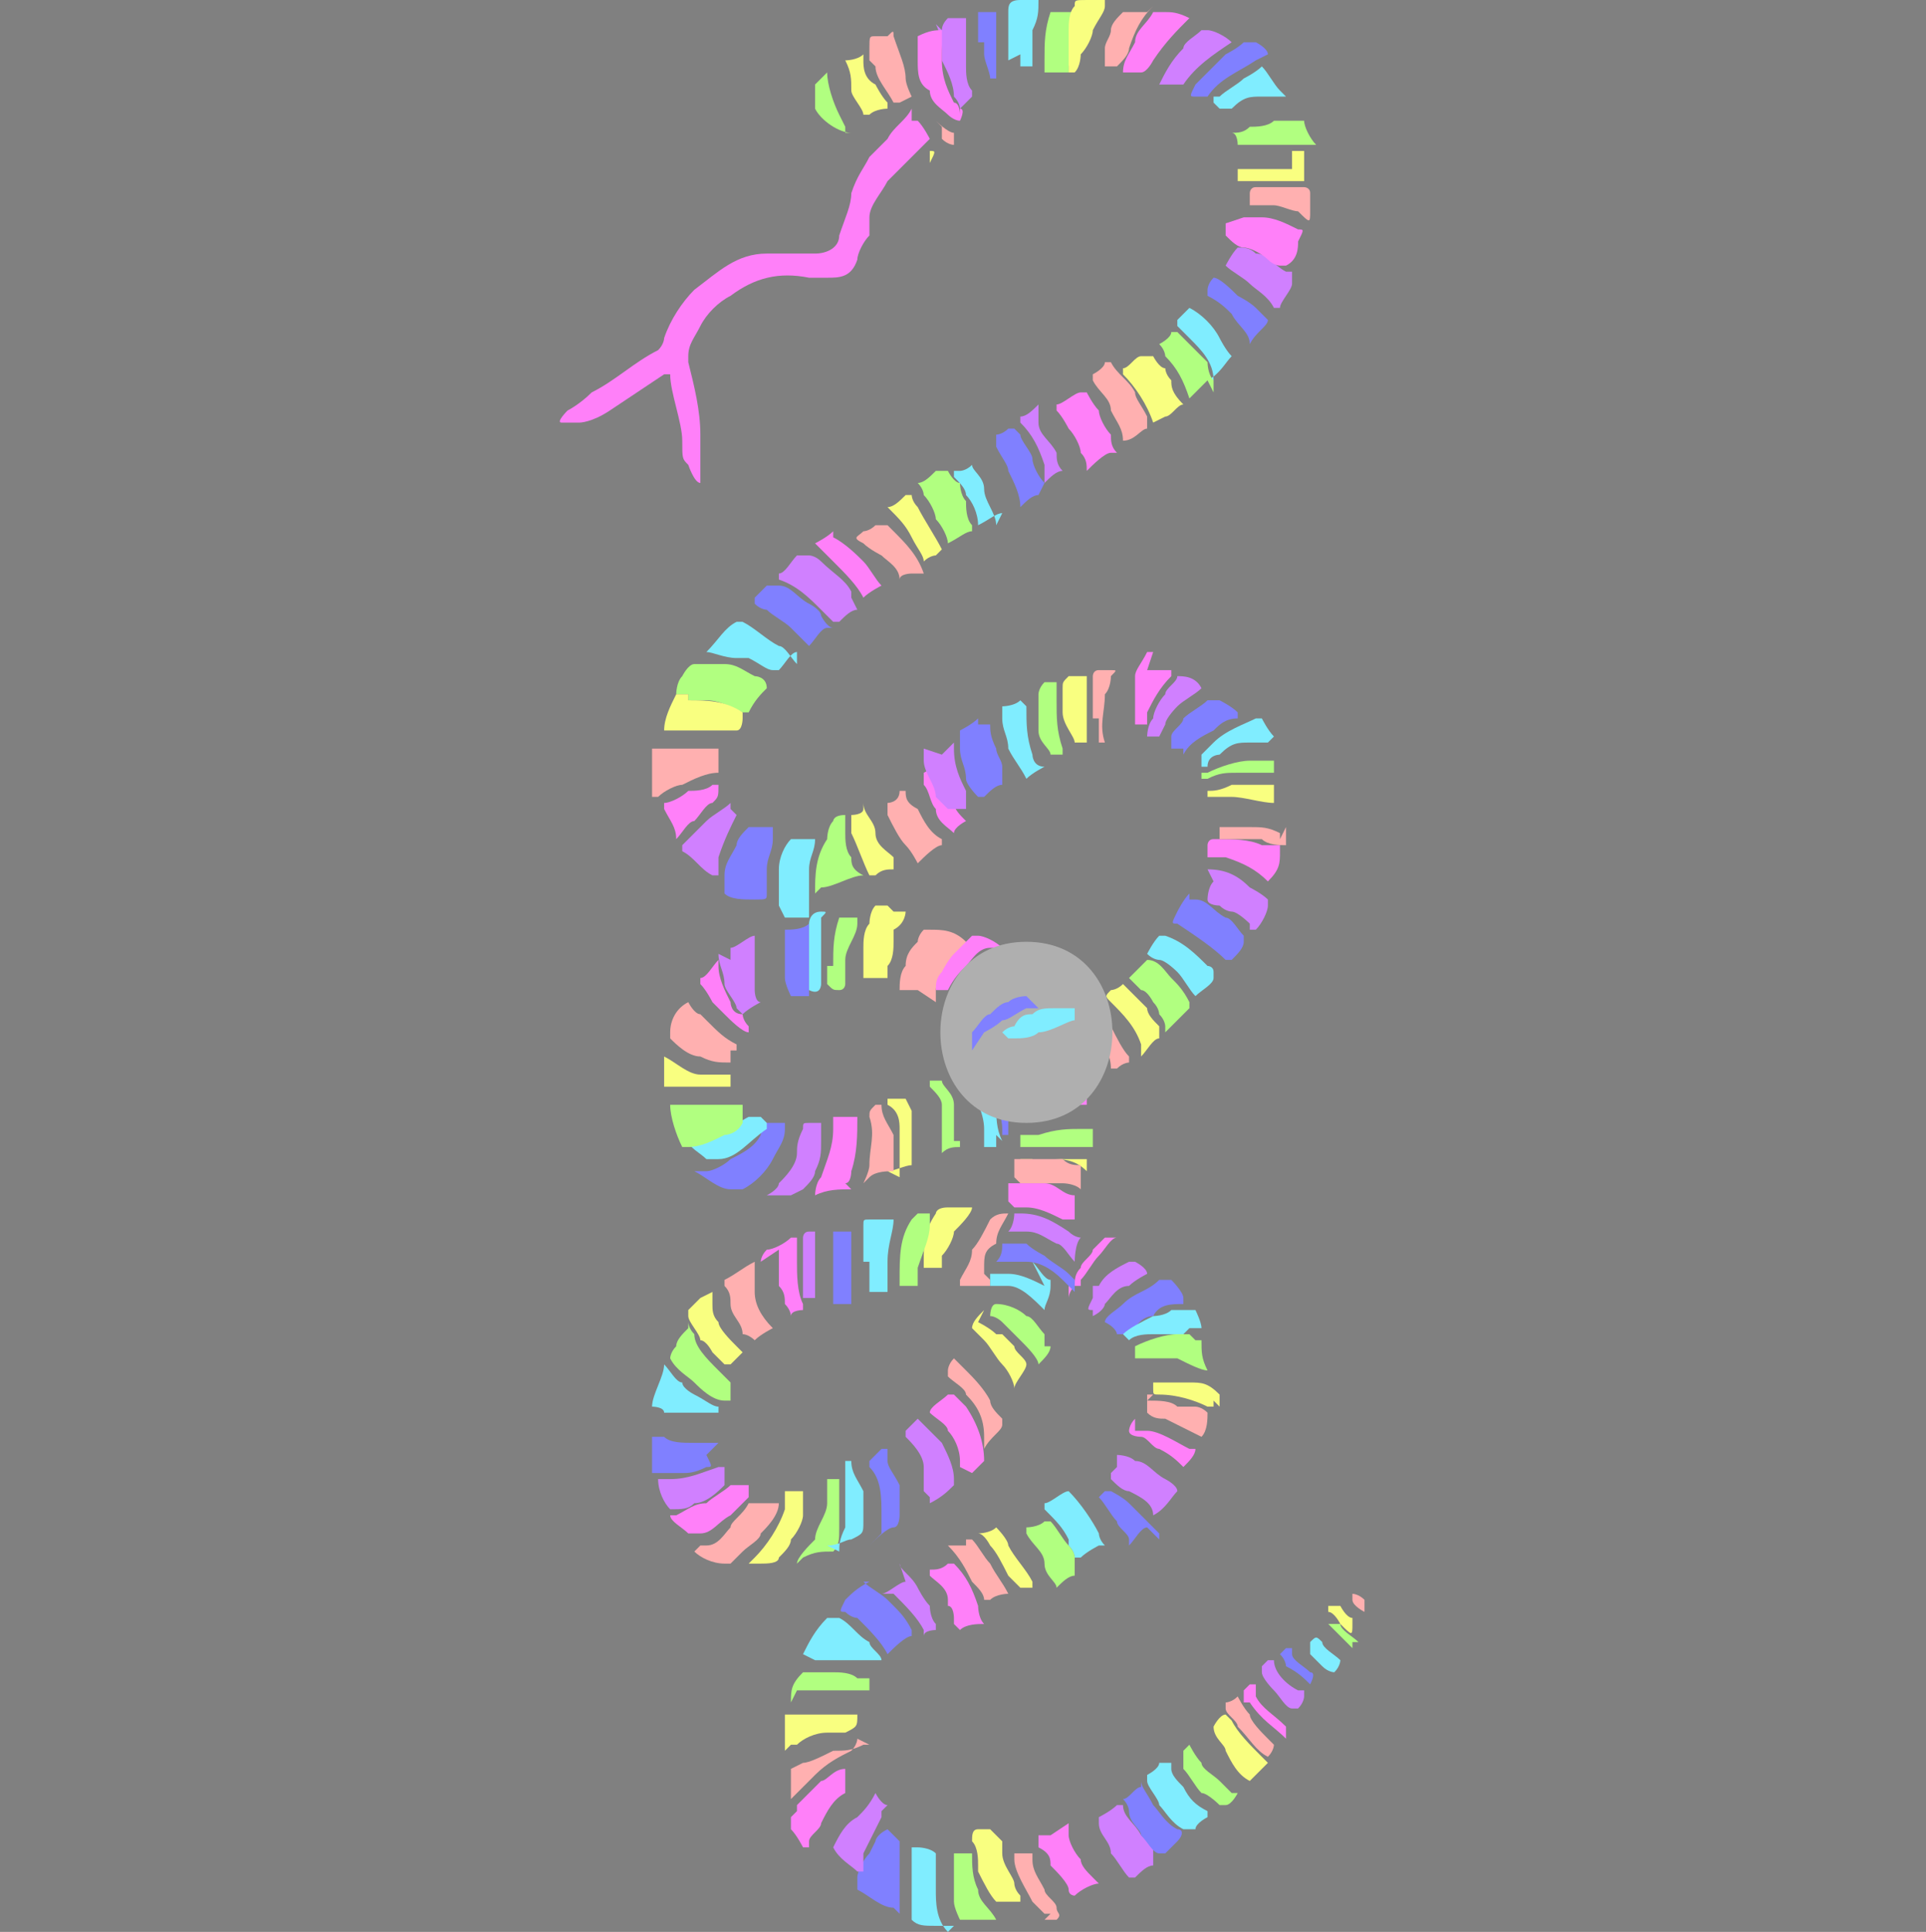 <?xml version="1.0" encoding="UTF-8"?>
<svg id="Camada_1" xmlns="http://www.w3.org/2000/svg" xmlns:xlink="http://www.w3.org/1999/xlink" version="1.1" viewBox="0 0 31.9 32">
  <rect x="0" y="0" width="31.9" height="32" fill="#808080" stroke="none"/>
  <!-- Generator: Adobe Illustrator 29.2.1, SVG Export Plug-In . SVG Version: 2.1.0 Build 116)  -->
  <defs>
    <style>
      .st0 {
        fill: #d080ff;
      }

      .st1 {
        fill: #cd80ff;
      }

      .st2 {
        fill: #8080ff;
      }

      .st3 {
        fill: #f9ff80;
      }

      .st4 {
        fill: #5d0099;
      }

      .st5 {
        fill: #ffb0b0;
      }

      .st6 {
        fill: #80edff;
      }

      .st7 {
        fill: #fff;
      }

      .st8 {
        fill: #afafaf;
      }

      .st9 {
        fill: #ff80f9;
      }

      .st10 {
        fill: #b1ff80;
      }
    </style>
  </defs>
  <path class="st7" d="M15.1,21.1"/>
  <path class="st1" d="M13.4,2.8"/>
  <path class="st7" d="M15.2,19.9"/>
  <path class="st4" d="M16.2,21.1"/>
  <path class="st1" d="M14.5,2.8"/>
  <path class="st6" d="M15.8,31.9c-.1,0-.2,0-.3,0-.2,0-.3,0-.4-.1,0,0,0,0,0-.1,0-.1,0-.2,0-.4,0-.2,0-.4,0-.5,0,0,0-.1,0-.2,0,0,0,0,.1,0,0,0,.2,0,.3.1,0,0,0,0,0,.1,0,.2,0,.3,0,.5,0,.2,0,.5.2.7,0,0,0,0,0,0Z"/>
  <path class="st6" d="M13.2,10.8s0,0,0,0c-.1,0-.2.2-.3.3,0,0,0,0-.1,0-.1,0-.2-.1-.4-.2,0,0-.1,0-.2,0-.2,0-.4-.1-.5-.1,0,0,0,0,0,0,.2-.2.3-.4.5-.5,0,0,0,0,.1,0,.2.1.4.3.6.4.1,0,.2.2.3.3,0,0,0,0,0,0Z"/>
  <path class="st5" d="M10.8,12.8c0,0,0-.2,0-.3,0,0,0,0,0-.1,0,0,.2,0,.3,0,.1,0,.3,0,.4,0,0,0,0,0,0,0,.1,0,.3,0,.4,0,0,0,0,0,0,0,0,.1,0,.2,0,.4,0,0,0,0,0,0-.2,0-.4.1-.6.2-.1,0-.3.1-.4.2,0,0,0,0-.1,0,0-.1,0-.3,0-.4Z"/>
  <path class="st10" d="M11.4,11.5c0,0-.2,0-.2,0,0,0,0,0,0,0,0,0,0-.2.1-.3,0,0,.1-.2.2-.2,0,0,0,0,.1,0,.1,0,.3,0,.4,0,.2,0,.3.1.5.2,0,0,.2,0,.2.2,0,0,0,0,0,0-.1.1-.2.2-.3.4,0,0,0,0-.1,0-.2-.1-.4-.2-.6-.2,0,0-.2,0-.3,0Z"/>
  <path class="st2" d="M14.3,26.2s0,0,0,0c.1.1.3.2.4.3,0,0,0,0,.1.1.1.1.2.2.3.4,0,0,0,0,0,.1-.1,0-.3.2-.4.3,0,0,0,0,0,0-.1-.2-.3-.4-.5-.6,0,0-.1,0-.2-.1-.1,0-.1,0,0-.2.1-.1.2-.2.4-.3,0,0,0,0,0,0Z"/>
  <path class="st2" d="M11.7,19.4s0,0,0,0c.1,0,.3-.1.4-.2.2-.1.4-.2.5-.4,0,0,0-.1.1-.2,0,0,0,0,0,0,.1,0,.2,0,.3,0,0,0,0,0,0,0,0,0,0,0,0,.1,0,.2-.1.3-.2.5-.1.2-.3.4-.5.5,0,0,0,0-.2,0-.2,0-.4-.2-.6-.3,0,0,0,0,0,0Z"/>
  <path class="st9" d="M18.4,7.5s0,0,0,0c-.1,0-.3.2-.4.3,0,0,0,0,0,0,0-.1,0-.2-.1-.3,0-.1-.1-.3-.2-.4,0,0-.1-.2-.2-.3,0,0,0,0,0-.1.1,0,.3-.2.4-.2,0,0,0,0,.1,0,0,0,.1.2.2.3,0,.1.1.3.2.4,0,.1,0,.2.1.3Z"/>
  <path class="st3" d="M11.4,11.6c.3,0,.6,0,.9.2,0,0,0,0,0,.1,0,0,0,.2-.1.2,0,0,0,0-.1,0-.3,0-.6,0-.8,0,0,0-.2,0-.3,0,0,0,0,0,0,0,0-.2.1-.4.2-.6,0,0,0,0,0,0,0,0,.2,0,.2,0Z"/>
  <path class="st2" d="M12.5,14.9c-.2,0-.4,0-.5-.1,0,0,0,0,0,0,0,0,0-.2,0-.3,0-.2.1-.3.2-.5,0-.1.1-.2.2-.3,0,0,0,0,0,0,.1,0,.2,0,.4,0,0,0,0,0,0,0,0,0,0,.1,0,.2,0,.2-.1.3-.1.5,0,0,0,0,0,.1,0,0,0,.2,0,.3,0,.1,0,.1-.2.1Z"/>
  <path class="st2" d="M14.6,25.4c0-.1,0-.2,0-.3,0-.3,0-.6-.2-.8,0,0,0,0,0,0,0,0,0,0,0-.1,0,0,.1-.1.2-.2,0,0,0,0,0,0,0,0,0,0,.1,0,0,0,0,.1,0,.2,0,.1.1.2.2.4,0,0,0,.2,0,.2,0,0,0,.2,0,.3,0,0,0,.2-.1.2-.1,0-.3.2-.4.3,0,0,0,0,0,0Z"/>
  <path class="st6" d="M17.7,24.7s0,0,0,0c.2.2.4.5.5.7,0,0,0,.1.1.2,0,0,0,0,0,0,0,0,0,0-.1,0,0,0-.2.1-.3.2,0,0,0,0-.1,0,0,0,0-.1-.1-.2,0,0,0,0,0,0,0,0,0,0,0-.1-.1-.2-.2-.3-.4-.5,0,0,0,0,0-.1.1,0,.3-.2.4-.2,0,0,0,0,0,0Z"/>
  <path class="st10" d="M18.9,15.9s0,0,.1,0c.2,0,.3.2.4.3.1.1.2.2.3.4,0,0,0,0,0,.1-.1.1-.2.2-.4.4,0,0,0,0,0,0,0,0,0,0,0,0,0,0,0,0,0-.1,0,0,0-.1-.1-.2,0,0,0-.1-.1-.2,0,0-.1-.2-.2-.2,0,0-.1-.1-.2-.2,0,0,0,0,0,0,0,0,.2-.2.3-.3,0,0,0,0,0,0Z"/>
  <path class="st9" d="M13.2,30s0,0,0,0c0,0,0,0,0-.1.1-.1.3-.3.4-.4.1,0,.2-.2.4-.2,0,0,0,0,0,0,0,0,0,0,0,0,0,.1,0,.2,0,.3,0,0,0,0,0,.1-.2.1-.3.3-.4.5,0,.1-.2.2-.2.3,0,0,0,0,0,.1,0,0,0,0-.1,0,0,0-.1-.2-.2-.3,0,0,0-.1,0-.2,0,0,0,0,0,0Z"/>
  <path class="st3" d="M12.7,25.9c0,0-.2,0-.3,0,0,0,0,0,0,0,0,0,0,0,.1-.1.2-.2.4-.5.5-.8,0,0,0-.2,0-.3,0,0,0,0,0,0,.1,0,.2,0,.3,0,0,0,0,0,0,0,0,.1,0,.3,0,.4,0,.1-.1.3-.2.4,0,.1-.1.2-.2.3,0,0,0,0,0,0,0,.1-.2.1-.3.1,0,0,0,0-.1,0Z"/>
  <path class="st0" d="M19.1,30.9s0,0,0,0c-.1,0-.2.1-.3.2,0,0,0,0-.1,0,0,0,0,0,0,0-.1-.1-.2-.3-.3-.4,0-.2-.2-.3-.2-.5,0,0,0,0,0,0,0,0,0,0,0-.1,0,0,.2-.1.3-.2,0,0,0,0,.1,0,0,.2.2.3.3.5,0,0,.1.1.2.2,0,0,0,0,0,0,0,0,0,0,0,0,0,0,0,0,0,.1,0,0,0,0,0,0Z"/>
  <path class="st10" d="M16.1,8.8s0,0,0,0c-.1,0-.2.1-.4.2,0,0,0,0,0,0,0-.1-.1-.3-.2-.4,0-.1-.1-.3-.2-.4,0,0,0-.1-.1-.2,0,0,0,0,0,0,.1,0,.2-.1.3-.2.1,0,.1,0,.2,0,0,0,.1.2.2.2,0,0,0,.2.1.3,0,.1,0,.3.1.4,0,0,0,0,0,0Z"/>
  <path class="st5" d="M11.6,25.6s0,0,.1,0c.2,0,.3-.2.4-.3,0,0,0,0,0,0,0-.1.2-.2.3-.4,0,0,0,0,.1,0,.1,0,.2,0,.4,0,0,0,0,0,0,0,0,0,0,0,0,0,0,.2-.2.4-.3.5,0,.1-.2.2-.3.3,0,0-.1.1-.2.2,0,0,0,0-.1,0-.2,0-.4-.1-.5-.2,0,0,0,0,0,0Z"/>
  <path class="st5" d="M15.2,16.4c0,0-.2,0-.3,0,0,0,0,0,0,0,0-.1,0-.3.1-.4,0-.2.1-.3.2-.4,0,0,0-.1.1-.2,0,0,0,0,.1,0,.2,0,.4,0,.6.2,0,0,0,0,0,.1,0,0,0,0,0,0-.1,0-.2.2-.3.3,0,.1-.2.2-.2.4,0,0,0,.1,0,.2,0,0,0,0,0,0Z"/>
  <path class="st2" d="M14.8,31.6s0,0,0,0c-.2,0-.4-.2-.6-.3,0,0,0,0,0-.1,0,0,0,0,0-.1,0-.1.1-.3.2-.4,0,0,.1-.2.1-.2,0,0,0,0,0,0,0,0,0-.1.2-.2,0,0,0,0,0,0,0,0,0,0,0,0,0,0,.1.1.2.2,0,0,0,0,0,0,0,0,0,.2,0,.3,0,0,0,.1,0,.2,0,.2,0,.3,0,.5,0,0,0,.1,0,.2,0,0,0,0,0,0Z"/>
  <path class="st10" d="M11.4,21.9c0,0,0,.1.1.2,0,.2.2.4.4.6,0,0,.1.1.2.2,0,0,0,0,0,.1,0,0,0,.1,0,.2,0,0,0,0-.1,0-.2,0-.4-.2-.5-.3-.1-.1-.3-.2-.4-.4,0,0,0,0,0,0,0,0,0-.1.1-.2,0-.1.1-.2.2-.3,0,0,0,0,0,0Z"/>
  <path class="st5" d="M12.5,20.9s0,0,0,0c0,0,0,0,0,.1,0,.1,0,.3,0,.4,0,.2.1.4.3.6,0,0,0,0,0,0,0,0-.2.1-.3.2,0,0,0,0,0,0,0,0-.1-.1-.2-.1,0,0,0,0,0,0,0-.2-.2-.3-.2-.5,0-.1,0-.2-.1-.3,0,0,0,0,0-.1.2-.1.3-.2.5-.3,0,0,0,0,0,0Z"/>
  <path class="st9" d="M12.6,20.9c0,0,0-.1.1-.2.1,0,.3-.1.4-.2.1,0,.1,0,.1,0,0,.1,0,.3,0,.4,0,.2,0,.5.1.7,0,0,0,0,0,.1,0,0-.2,0-.2.1,0,0,0,0,0,0,0,0,0-.1-.1-.2,0-.1,0-.2-.1-.3,0,0,0,0,0-.1,0-.1,0-.3,0-.4,0,0,0,0,0-.1Z"/>
  <path class="st0" d="M12.1,15.9c0,0,0-.1,0-.2.1,0,.3-.2.4-.2,0,0,.1,0,0,0,0,0,0,0,0,.1,0,.3,0,.5,0,.8,0,0,0,.2.1.2,0,0,0,0,0,0,0,0-.2.1-.3.2,0,0,0,0,0,0,0,0,0,0-.1-.1,0-.1-.2-.3-.2-.4,0-.2-.1-.3-.1-.5Z"/>
  <path class="st0" d="M14.2,10.1s0,0,0,0c-.1,0-.2.1-.3.2,0,0,0,0-.1,0,0,0-.1-.1-.2-.2-.2-.2-.4-.4-.7-.5,0,0,0,0,0-.1.1,0,.2-.2.3-.3,0,0,.1,0,.2,0,0,0,.1,0,.2.1.2.2.4.3.5.5,0,0,0,0,0,.1,0,0,0,0,0,0Z"/>
  <path class="st0" d="M20,14.4s0,0,0,0c.3,0,.5.1.7.3,0,0,.2.1.3.2,0,0,0,0,0,.1,0,.1-.1.3-.2.4,0,0,0,0-.1,0,0,0,0,0,0,0,0,0,0,0,0,0,0,0,0-.1,0-.1,0,0-.2-.2-.3-.2,0,0-.1,0-.2-.1,0,0-.2,0-.2-.1,0,0,0,0,0,0,0,0,0-.2.1-.3,0,0,0,0,0,0Z"/>
  <path class="st9" d="M17.7,30.2s0,0,0,0c0,0,0,.1,0,.2,0,.1.1.3.2.4,0,.1.1.2.2.3,0,0,0,0,.1.1,0,0,0,0,0,0-.1,0-.3.1-.4.2,0,0,0,0,0,0,0,0-.1,0-.1-.1,0-.1-.2-.3-.3-.4,0,0,0,0,0,0,0-.1,0-.2-.2-.3,0,0,0,0,0,0,0-.2,0-.2,0-.2,0,0,.2,0,.2,0,0,0,0,0,0,0Z"/>
  <path class="st2" d="M13.7,10.4s0,0,0,0c-.1,0-.2.2-.3.3,0,0,0,0,0,0,0,0-.2-.2-.3-.3-.1-.1-.3-.2-.4-.3,0,0-.1,0-.2-.1,0,0,0,0,0-.1,0,0,.1-.1.2-.2,0,0,0,0,.1,0,0,0,0,0,.1,0,.2,0,.3.2.5.3,0,0,.2.1.2.2,0,0,.1.2.2.2,0,0,0,0,0,0Z"/>
  <path class="st0" d="M14.6,30s0,0,0,0c0,0,0,0,0,.1-.1.2-.2.4-.3.6,0,0,0,.2,0,.3,0,0,0,0-.1,0-.1-.1-.3-.2-.4-.4,0,0,0,0,0,0,.1-.2.2-.4.4-.5.1-.1.2-.2.3-.4,0,0,0,0,0,0,0,0,0,0,0,0,0,0,.1.2.2.2,0,0,0,0,0,0Z"/>
  <path class="st6" d="M12.9,15s0,0,0,0c0,0,0,0,0,0,0-.2,0-.3,0-.5,0,0,0,0,0-.1,0-.2.1-.4.2-.5,0,0,0,0,0,0,.1,0,.3,0,.4,0,0,0,0,0,0,0,0,.2-.1.3-.1.5,0,.2,0,.3,0,.5,0,0,0,.1,0,.2,0,0,0,0,0,.1-.1,0-.3,0-.4,0,0,0,0,0,0,0Z"/>
  <path class="st10" d="M13.5,14.8c0-.3,0-.6.2-.9,0,0,0-.2.1-.3,0,0,0-.1.2-.1,0,0,0,0,0,0,0,0,0,.2,0,.3,0,.1,0,.3.1.4,0,.1,0,.2.2.3,0,0,0,0,0,0,0,0,0,0,0,0-.2,0-.5.2-.7.2,0,0,0,0,0,0,0,0,0,0,0,0Z"/>
  <path class="st5" d="M15.6,14s0,0,0,0c-.1,0-.3.2-.4.3,0,0,0,0,0,0,0,0-.1-.2-.2-.3-.1-.1-.2-.3-.3-.5,0,0,0-.2,0-.2,0,0,0,0,0,0,0,0,0,0,0,0,0,0,.2,0,.2-.2,0,0,0,0,.1,0,0,.1,0,.2.2.3.1.2.2.4.4.5,0,0,0,0,0,0Z"/>
  <path class="st3" d="M19.1,7s0,0,0,0c0,0,0,0,0,0-.1-.3-.3-.6-.5-.8,0,0,0,0,0,0,0,0,0,0,0-.1.1,0,.2-.2.3-.2q0,0,.2,0c0,0,.1.2.2.2,0,0,0,.1.1.2,0,0,0,0,0,0,0,.1,0,.2.2.4,0,0,0,0,0,0,0,0,0,0,0,0-.1,0-.2.2-.3.2,0,0,0,0,0,0Z"/>
  <path class="st5" d="M12.1,17.6c-.2,0-.3,0-.5-.1-.2,0-.4-.2-.5-.3,0,0,0,0,0-.1,0-.2.1-.4.3-.5,0,0,0,0,0,0,0,0,0,0,0,0,0,0,.1.2.2.2,0,0,0,0,.1.1.2.2.3.3.5.4,0,0,0,0,0,0,0,0,0,0,0,.1,0,0,0,0-.1,0Z"/>
  <path class="st0" d="M12.7,19.8c0,0,.2-.1.2-.2.1-.1.3-.3.3-.5,0-.1,0-.2.1-.4,0-.1,0-.1.1-.1,0,0,.1,0,.2,0,0,0,0,0,0,0,0,0,0,.2,0,.3,0,.2,0,.3-.1.5,0,.1-.1.2-.2.3,0,0,0,0-.2.1-.2,0-.4,0-.6,0,0,0,0,0,0,0Z"/>
  <path class="st3" d="M18.5,16.3s0,0,.1,0c.1.1.3.3.4.4,0,.1.1.2.2.3,0,0,0,0,0,.2-.1,0-.2.2-.3.3,0,0,0,0,0,0,0,0,0-.1,0-.2-.1-.3-.3-.5-.5-.7-.1-.1-.1-.1,0-.2,0,0,.1,0,.2-.1,0,0,0,0,0,0Z"/>
  <path class="st0" d="M21.4,4.7s0,0,0,0c0,.1-.2.3-.2.4,0,0,0,0-.1,0-.1-.2-.3-.3-.4-.4-.1-.1-.3-.2-.4-.3,0,0,0,0,0,0,0,0,.1-.2.2-.3,0,0,0,0,0,0,.1,0,.2,0,.3.1,0,0,0,0,0,0,.2,0,.3.2.5.3,0,0,0,0,.1,0,0,0,0,0,0,0Z"/>
  <path class="st2" d="M19.7,14.9s0,0,.1,0c.2,0,.3.2.5.3.1,0,.2.2.3.3,0,0,0,0,0,.1,0,.1-.1.2-.2.3,0,0,0,0-.1,0-.2-.2-.5-.4-.8-.6,0,0,0,0,0,0-.1,0-.1,0,0-.2,0,0,.1-.2.2-.3,0,0,0,0,0,0Z"/>
  <path class="st9" d="M14.1,19.7c-.2,0-.4,0-.6.1,0,0,0-.2.1-.3.1-.3.2-.5.2-.8,0,0,0-.1,0-.2,0,0,0,0,0,0,.1,0,.2,0,.3,0,0,0,0,0,.1,0,0,.3,0,.6-.1.9,0,0,0,.2-.1.2,0,0,0,0,0,0Z"/>
  <path class="st2" d="M16.4,12c0,.1,0,.2.1.4,0,.1.1.2.1.3,0,0,0,0,0,.1,0,0,0,.1,0,.2,0,0,0,0,0,0-.1,0-.2.1-.3.2,0,0,0,0-.1,0,0,0-.2-.2-.2-.3,0-.2-.1-.3-.1-.5,0,0,0-.1,0-.2,0,0,0-.1,0-.1,0,0,.2-.1.3-.2,0,0,0,0,0,0,0,0,0,0,0,.1Z"/>
  <path class="st9" d="M15.8,26.9s0,0,0,0c0,0,0,0,0-.1,0,0,0-.2-.1-.2,0,0,0,0,0-.1,0-.2-.2-.3-.3-.4,0,0,0,0,0,0,0,0,0,0,0-.1.1,0,.2,0,.3-.1,0,0,0,0,.1,0,0,0,0,0,0,0,.2.2.3.4.4.7,0,0,0,.2.1.3,0,0,0,0,0,0-.1,0-.3,0-.4.1,0,0,0,0,0,0Z"/>
  <path class="st0" d="M15.3,24.7c0-.1,0-.3,0-.4,0-.2-.2-.4-.3-.5,0,0,0,0,0-.1,0,0,.1-.1.2-.2,0,0,0,0,0,0,.1.1.3.3.4.4.1.2.2.4.2.6,0,0,0,0,0,.1-.1.1-.2.2-.4.3,0,0,0,0,0,0,0,0,0,0,0,0,0,0,0,0,0-.1Z"/>
  <path class="st2" d="M18.9,29.5s0,0,0,0c0,0,0,0,0,0,0,.1.1.2.2.4.1.1.2.3.4.4.1,0,.1.1,0,.2,0,0-.1.1-.2.2,0,0,0,0-.1,0-.1,0-.2-.2-.3-.3,0-.1-.2-.2-.2-.4,0,0,0-.1-.1-.2,0,0,0,0,0,0,.1,0,.2-.2.3-.2,0,0,0,0,0,0Z"/>
  <path class="st10" d="M21.4,2.4c-.2,0-.4,0-.5,0-.1,0-.3,0-.4,0,0,0,0,0,0,0,0,0,0-.2-.1-.2,0,0,0,0,0,0,.1,0,.2,0,.3-.1.1,0,.3,0,.4-.1.1,0,.2,0,.3,0,0,0,.1,0,.2,0,0,.1.1.3.2.4,0,0,0,0,0,0,0,0-.1,0-.2,0Z"/>
  <path class="st0" d="M12.1,13.4s0,0,0,0c0,0,0,0,.1.1,0,0,0,0,0,0,0,0,0,0,0,0-.1.2-.2.4-.3.7,0,0,0,.2,0,.3,0,0,0,0-.1,0-.2-.1-.3-.3-.5-.4,0,0,0,0,0-.1.1-.1.3-.3.4-.4,0,0,0,0,0,0,.1-.1.3-.2.4-.3,0,0,0,0,0,0Z"/>
  <path class="st3" d="M16.6,30.5s0,0,0,0c0,0,0,.1,0,.2,0,.2.2.4.2.5,0,0,0,.1.1.2,0,0,0,0,0,.1,0,0,0,0,0,0-.1,0-.3,0-.4,0,0,0,0,0,0,0-.1-.1-.2-.3-.3-.5,0,0,0,0,0-.1,0-.1,0-.3-.1-.4,0,0,0,0,0,0,0-.1,0-.2.1-.2,0,0,.1,0,.2,0Z"/>
  <path class="st6" d="M14.3,20.9c0-.2,0-.3,0-.5,0,0,0,0,0-.1,0-.1,0-.1.1-.1.1,0,.3,0,.4,0,0,0,0,0,0,0,0,.2-.1.4-.1.7,0,.1,0,.3,0,.4,0,0,0,0,0,0,0,0,0,0,0,.1,0,0-.2,0-.3,0,0,0,0,0,0,0,0,0,0-.2,0-.3,0,0,0-.2,0-.2Z"/>
  <path class="st3" d="M14.8,15.1c0,0,.2,0,.2,0,0,0,0,0,0,0,0,0,0,.2-.2.3,0,0,0,.1,0,.2,0,.1,0,.3-.1.4,0,0,0,.2,0,.2,0,0,0,0-.1,0,0,0-.2,0-.3,0,0,0,0,0,0,0,0-.2,0-.3,0-.5,0-.1,0-.3.1-.4,0,0,0-.2.1-.3,0,0,0,0,.1,0,0,0,0,0,.1,0Z"/>
  <path class="st9" d="M11.9,13c0,0,0,0,0,0,0,0,0,0,0,0,0,.2,0,.2-.1.3-.1,0-.2.2-.3.3-.1,0-.2.2-.3.3,0,0,0,0,0,0,0,0,0,0,0,0,0,0,0,0,0,0,0,0,0,0,0,0,0-.2-.1-.3-.2-.5,0,0,0,0,0-.1.1,0,.3-.1.4-.2.1,0,.3,0,.4-.1,0,0,.2,0,.2,0Z"/>
  <path class="st6" d="M16.6,8.5s0,0,0,0c-.1,0-.2.1-.4.2,0,0,0,0,0,0,0-.2-.1-.4-.2-.5,0-.1-.1-.2-.2-.3,0,0,0,0,0-.1,0,0,0,0,0,0,0,0,0,0,.1,0,0,0,.1,0,.2-.1,0,0,0,0,0,0,0,.1.2.2.2.4,0,.2.2.4.2.6,0,0,0,0,0,0Z"/>
  <path class="st9" d="M20.6,3.6c.1,0,.2,0,.3,0,.2,0,.4.1.6.2.1,0,.1,0,0,.2,0,.1,0,.3-.2.4,0,0,0,0-.1,0,0,0-.1,0-.2-.1-.1-.1-.3-.2-.4-.2-.1,0-.2-.1-.3-.2,0,0,0,0,0,0,0,0,0-.1,0-.2,0,0,0,0,0,0Z"/>
  <path class="st2" d="M17.2,8.2s0,0,0,0c-.1,0-.2.1-.3.2,0,0,0,0,0,0,0-.2-.1-.4-.2-.6,0-.1-.1-.2-.2-.4,0-.1,0-.1,0-.2,0,0,.1,0,.2-.1,0,0,0,0,.1,0,0,0,0,0,.1.1,0,.1.2.3.2.4,0,.1.1.3.2.4,0,0,0,0,0,0Z"/>
  <path class="st5" d="M19,7.1s0,0,0,0c-.1,0-.2.2-.4.2,0,0,0,0,0,0,0-.2-.1-.3-.2-.5,0-.2-.2-.3-.3-.5,0,0,0,0,0-.1,0,0,.2-.1.2-.2,0,0,0,0,.1,0,.1.2.3.3.4.5,0,.1.1.2.2.4,0,0,0,0,0,.1Z"/>
  <path class="st5" d="M17.4,31.7c0,0,0,0-.1,0,0,0-.1-.1-.2-.2-.1-.2-.3-.5-.3-.7,0,0,0,0,0-.1,0,0,0,0,0,0,0,0,.2,0,.3,0,0,0,0,0,0,0,0,0,0,0,0,.1,0,.2.1.3.2.5,0,.1.2.2.2.3,0,.1.1.1,0,.2,0,0-.2,0-.2,0,0,0,0,0,0,0Z"/>
  <path class="st6" d="M20.1,6.3s0,0,0,0c0-.3-.2-.5-.4-.7,0,0-.1-.1-.2-.2,0,0,0,0,0-.1,0,0,.1-.1.2-.2,0,0,0,0,0,0,.2.1.4.3.5.5,0,0,0,0,0,0,0,0,.1.2.2.3,0,0,0,0,0,0-.1.1-.2.3-.4.4Z"/>
  <path class="st10" d="M20,6.3s0,0,0,0c0,0-.2.2-.3.3,0,0,0,0,0,0,0,0,0,0,0,0-.1-.3-.2-.5-.4-.7,0,0,0-.1-.1-.2,0,0,0,0,0,0,0,0,.2-.1.2-.2,0,0,0,0,.1,0,.2.2.3.3.5.5,0,0,0,.2.1.3,0,0,0,.1,0,.2Z"/>
  <path class="st0" d="M20.4.7s0,0,0,0c0,0,0,0,0,0-.3.2-.6.4-.8.7,0,0,0,0-.2,0,0,0-.1,0-.2,0,0,0,0,0,0,0,.1-.2.2-.4.4-.6,0-.1.2-.2.3-.3,0,0,0,0,.1,0,.1,0,.3.1.4.2,0,0,0,0,0,0Z"/>
  <path class="st10" d="M17.4,22.3s0,0,0,0c0,.1-.1.2-.2.3,0,0,0,0,0,0,0-.1-.2-.3-.3-.4,0,0-.1-.1-.2-.2,0,0,0,0-.1-.1,0,0-.1-.1-.2-.1,0,0,0,0,0,0,0,0,0-.2.1-.2,0,0,0,0,0,0,.2,0,.4.1.5.2.1,0,.2.2.3.3,0,0,0,0,0,0,0,0,0,.1,0,.2Z"/>
  <path class="st10" d="M16.5,31.8c0,0-.1,0-.2,0-.1,0-.2,0-.3,0,0,0,0,0-.1,0,0,0-.1-.2-.1-.3,0-.1,0-.3,0-.4,0-.1,0-.3,0-.4,0,0,0,0,0,0,0,0,.2,0,.3,0,0,0,0,0,0,0,0,.2,0,.4.1.6,0,.2.2.3.3.5,0,0,0,0,0,0Z"/>
  <path class="st0" d="M17.2,6.8s0,0,0,0c0,0,0,.1,0,.2,0,.2.2.3.3.5,0,.1,0,.2.1.3,0,0,0,0,0,0-.1,0-.2.1-.3.2,0,0,0,0,0,0,0,0,0-.2,0-.3-.1-.3-.2-.5-.4-.7,0,0,0,0,0-.1.1,0,.2-.1.3-.2,0,0,0,0,0,0Z"/>
  <path class="st10" d="M13.1,28.2s0,0,0,0c0-.2,0-.3.2-.5,0,0,0,0,0,0,.2,0,.4,0,.5,0,.1,0,.3,0,.4.1,0,0,.1,0,.2,0,0,0,0,0,0,0,0,0,0,.1,0,.2,0,0,0,0-.2,0,0,0,0,0,0,0-.2,0-.4,0-.6,0,0,0-.2,0-.3,0,0,0,0,0-.1,0Z"/>
  <path class="st6" d="M13.3,27.4s0,0,0,0c.1-.2.2-.4.4-.6,0,0,0,0,.2,0,.2.1.3.3.5.4,0,.1.2.2.2.3,0,0,0,0,0,0,0,0,0,0,0,0,0,0,0,0,0,0,0,0-.1,0-.2,0,0,0-.1,0-.2,0-.2,0-.3,0-.5,0,0,0,0,0,0,0,0,0-.2,0-.2,0Z"/>
  <path class="st6" d="M19.3,15.5s0,0,0,0c.3.1.5.3.7.5,0,0,.1,0,.1.1,0,0,0,0,0,.1,0,.1-.2.2-.3.3,0,0,0,0,0,0-.1-.1-.2-.3-.3-.4,0,0-.2-.2-.3-.2,0,0-.1,0-.2-.1,0,0,0,0,0,0,0,0,.1-.2.2-.3,0,0,0,0,0,0Z"/>
  <path class="st3" d="M16.2,21.9s0,0,0,0c0,0,.2.1.3.2,0,0,0,0,.1,0,0,0,.1.1.2.2,0,.1.2.2.2.3,0,0,0,0,0,0,0,.1-.2.3-.2.4,0,0,0,0,0,0,0-.1-.1-.3-.2-.4-.1-.1-.2-.3-.3-.4,0,0-.1-.1-.2-.2,0,0,0,0,0,0,0-.1.1-.2.2-.3,0,0,0,0,0,0Z"/>
  <path class="st0" d="M18.5,24.1c0,0,.2,0,.3.1.2,0,.3.2.5.3,0,0,.2.1.2.2,0,0,0,0,0,0-.1.1-.2.3-.4.4,0,0,0,0,0,0,0,0,0,0,0,0,0-.2-.2-.3-.4-.4,0,0,0,0,0,0-.1,0-.2-.1-.3-.2,0,0,0,0,0-.1,0,0,0,0,.1-.1,0,0,0,0,0,0Z"/>
  <path class="st0" d="M15.6.5q0-.1.1-.2c0,0,.2,0,.3,0,0,0,0,0,0,0,0,.2,0,.4,0,.6,0,0,0,.1,0,.2,0,.1,0,.3.1.4,0,0,0,0,0,.1,0,0-.1.1-.2.2,0,0,0,0,0,0,0,0,0-.1-.1-.2,0-.2-.1-.4-.2-.6,0-.2,0-.4-.1-.6Z"/>
  <path class="st2" d="M13.4,15.3s0,0,0,0c0,.2,0,.4,0,.6,0,.2,0,.3,0,.5,0,0,0,0,0,.1,0,0-.1,0-.2,0,0,0,0,0-.1,0,0,0-.1-.2-.1-.3,0-.2,0-.4,0-.6,0,0,0-.2,0-.2,0,0,0,0,0,0,.1,0,.3,0,.4-.1,0,0,0,0,0,0Z"/>
  <path class="st9" d="M20.2,13.9c.2,0,.5,0,.7.1,0,0,.2,0,.3,0,0,0,0,0,0,0,0,0,0,0,0,.1,0,.2,0,.3-.2.5,0,0,0,0,0,0,0,0,0,0,0,0-.2-.2-.4-.3-.7-.4,0,0-.1,0-.2,0,0,0,0,0-.1,0,0,0,0,0,0,0,0,0,0-.1,0-.2,0,0,0-.1.1-.1Z"/>
  <path class="st5" d="M14.2,28.8c0,0,0,.1-.1.2-.2.1-.4.2-.6.4,0,0-.1.1-.2.2,0,0-.1.1-.2.2,0,0,0,0,0,0,0,0,0-.2,0-.3,0,0,0-.2,0-.2,0,0,0,0,0,0,0,0,0,0,.2-.1.1,0,.3-.1.5-.2.2,0,.3,0,.5-.1,0,0,0,0,.1,0,0,0,0,0,0,0Z"/>
  <path class="st6" d="M19.4,29.2s0,0,0,0c0,0,0,0,0,.1,0,.1.1.2.2.3.1.2.2.3.4.4,0,0,0,0,0,.1,0,0-.2.1-.2.2,0,0,0,0-.2,0-.2-.1-.3-.3-.4-.4,0-.1-.2-.3-.2-.4,0,0,0,0,0-.1,0,0,.2-.1.2-.2,0,0,0,0,0,0Z"/>
  <path class="st2" d="M19,25.3s0,0,0,0c-.1,0-.2.2-.3.3,0,0,0,0,0,0,0,0,0,0,0-.1,0-.1-.2-.2-.2-.3-.1-.1-.2-.3-.3-.4,0,0,0,0,0,0,0,0,0,0,.1-.1,0,0,0,0,.1,0,0,0,.2.1.3.2.2.2.3.3.5.5,0,0,0,0,0,.1,0,0,0,0,0,0Z"/>
  <path class="st3" d="M21.4,2.5c0,0,.1,0,.2,0,0,0,0,0,0,0,0,.2,0,.3,0,.5,0,0,0,0,0,0-.1,0-.2,0-.4,0-.1,0-.3,0-.4,0-.1,0-.2,0-.3,0,0,0,0,0,0,0,0,0,0-.2,0-.2,0,0,0,0,0,0,0,0,0,0,.1,0,.3,0,.5,0,.8,0Z"/>
  <path class="st5" d="M16.3,23.9s0,0,0-.1c0-.3-.1-.5-.3-.7,0-.1-.2-.2-.3-.3,0,0,0,0,0-.1,0,0,0-.1.1-.2,0,0,0,0,0,0,0,0,.1.1.2.2.1.1.3.3.4.5,0,.1.1.2.2.3,0,0,0,0,0,.1,0,.1-.2.2-.3.4,0,0,0,0,0,0Z"/>
  <path class="st9" d="M13.8,8.9s0,0,0,0c.2.1.4.3.5.4.1.1.2.3.3.4,0,0,0,0,0,0,0,0-.2.1-.3.2,0,0,0,0,0,0-.1-.2-.3-.4-.5-.6,0,0-.2-.2-.3-.3,0,0,0,0,0,0,0,0,.2-.1.3-.2,0,0,0,0,0,0Z"/>
  <path class="st0" d="M14.9,25.9s0,0,0,0c0,.1.2.2.3.4,0,0,.1.2.2.3,0,0,0,.2.1.3,0,0,0,0,0,.1,0,0-.2,0-.2.1,0,0,0,0,0,0,0,0,0,0,0-.1-.1-.2-.3-.4-.5-.6,0,0,0,0-.1,0,0,0,0,0-.1,0,0,0,0,0,0,0,.1,0,.3-.2.4-.2,0,0,0,0,0,0Z"/>
  <path class="st5" d="M20.9,3.1c0,0,.2,0,.3,0,.1,0,.3,0,.4,0,0,0,.1,0,.1.1,0,.1,0,.2,0,.3,0,.2,0,.2-.2,0-.1,0-.3-.1-.4-.1,0,0-.1,0-.2,0,0,0,0,0,0,0,0,0-.1,0-.1,0,0,0,0,0-.1,0,0,0,0,0,0,0,0,0,0-.1,0-.2,0,0,0-.1.1-.1,0,0,.2,0,.3,0Z"/>
  <path class="st9" d="M15.9,24.3c0,0,0,0,0-.1,0-.2-.1-.4-.2-.5,0-.1-.2-.2-.3-.3,0,0,0,0,0,0,0,0,0,0,0,0,0-.1.2-.2.3-.3,0,0,0,0,.1,0,0,0,.1.1.2.2.2.3.3.6.3.9,0,0,0,0,0,0,0,0-.1.1-.2.2Z"/>
  <path class="st2" d="M21,5.3s0,0,0,0c0,.1-.2.2-.3.4,0,0,0,0,0,0,0-.2-.2-.3-.3-.5,0,0,0,0,0,0-.1-.1-.2-.2-.4-.3,0,0,0,0,0-.1,0,0,0-.1.1-.2,0,0,0,0,0,0,.1,0,.3.2.4.3,0,0,.2.1.3.2,0,0,.1.1.2.2,0,0,0,0,0,0Z"/>
  <path class="st9" d="M16,13.6s0,0,0,0c0,0-.2.1-.2.2,0,0,0,0,0,0-.1-.1-.3-.2-.3-.4,0,0,0,0,0,0-.1-.1-.1-.3-.2-.4,0,0,0,0,0,0,0-.1,0-.1,0-.2,0,0,.2-.1.3-.2,0,0,0,0,0,0,0,.2,0,.5.2.7,0,.1.1.2.2.3,0,0,0,0,0,0Z"/>
  <path class="st3" d="M11.8,21.4s0,0,0,0c0,0,0,.1,0,.2,0,.1,0,.2.1.3,0,.1.2.3.3.4,0,0,0,0,.1.1,0,0,0,0,0,0,0,0-.1.1-.2.2,0,0,0,0-.1,0,0,0,0,0,0,0,0,0-.1-.1-.2-.2,0,0-.1-.2-.2-.2,0-.1-.2-.3-.2-.4,0,0,0,0,0-.1,0,0,.2-.2.2-.2,0,0,0,0,0,0Z"/>
  <path class="st5" d="M19,23.2c.2,0,.4,0,.5.1,0,0,.2,0,.3,0,0,0,.1,0,.2.1,0,0,0,0,0,0,0,.1,0,.3-.1.4,0,0,0,0,0,0-.2-.1-.4-.2-.6-.3-.1,0-.2,0-.3-.1,0,0,0,0,0-.1,0,0,0-.1,0-.2,0,0,0,0,.1,0,0,0,0,0,0,0Z"/>
  <path class="st6" d="M21.3,1.6s0,0,0,0c-.2,0-.3,0-.4,0-.2,0-.3,0-.5.2,0,0-.2,0-.2,0,0,0,0,0,0,0,0,0,0,0-.1-.1,0,0,0,0,0,0,0,0,0,0,0-.1,0,0,0,0,0,0,0,0,0,0,.1,0,.1-.1.3-.2.4-.3,0,0,.2-.1.3-.2,0,0,0,0,0,0,.1.1.2.3.3.4,0,0,0,0,0,0Z"/>
  <path class="st10" d="M17.8,26.1s0,0,0,0c-.1,0-.2.1-.3.2,0,0,0,0,0,0,0-.1-.2-.2-.2-.4,0-.2-.2-.3-.3-.5,0,0,0,0,0-.1,0,0,0,0,0,0,0,0,.2,0,.3-.1,0,0,.1,0,.1,0,0,0,0,0,0,0,.1.1.2.3.3.4,0,0,.1.1.1.2,0,0,0,0,0,.1,0,0,0,0,0,0Z"/>
  <path class="st2" d="M18.5,22.1s0,0,0,0c0,0,0-.1-.2-.2,0,0,0,0,0,0,0-.1.2-.2.3-.3.2-.2.4-.2.6-.4,0,0,0,0,0,0,0,0,0,0,.2,0,0,0,.2.2.2.3,0,0,0,0,0,.1-.2,0-.4,0-.5.2-.2,0-.3.2-.4.3,0,0,0,0,0,0Z"/>
  <path class="st9" d="M19.3.2s0,0,0,0c.1,0,.2,0,.4.1,0,0,0,0,0,0-.2.2-.4.4-.6.7,0,0-.1.2-.2.2,0,0,0,0,0,0,0,0-.2,0-.3,0,0,0,0,0,0,0,0-.2.1-.3.2-.5,0-.2.2-.3.3-.5,0,0,0,0,.1,0Z"/>
  <path class="st3" d="M13,29s0,0,0,0c0-.2,0-.3,0-.5,0,0,0,0,0-.1.1,0,.3,0,.5,0,0,0,.1,0,.2,0,.2,0,.3,0,.5,0,0,0,0,0,0,0,0,.2,0,.2-.2.3-.1,0-.2,0-.3,0-.2,0-.4.1-.5.2,0,0,0,0-.1,0Z"/>
  <path class="st0" d="M19,12.2c0,0,0-.2.1-.3,0-.1.1-.3.2-.4,0-.1.2-.2.2-.3,0,0,0,0,0,0,.1,0,.3,0,.4.2,0,0,0,0,0,0-.1.1-.3.2-.4.3,0,0-.2.2-.2.3,0,0-.1.2-.1.2,0,0,0,0,0,0,0,0-.1,0-.2,0,0,0,0,0,0-.2Z"/>
  <path class="st3" d="M14.3,13.3s0,0,0,0c0,.2.2.3.2.5,0,.2.2.3.3.4,0,.1,0,.1,0,.2-.1,0-.2,0-.3.1,0,0,0,0-.1,0,0,0,0,0,0,0-.1-.2-.2-.5-.3-.7,0,0,0-.2,0-.3,0,0,0,0,0,0,0,0,.2,0,.2-.1Z"/>
  <path class="st6" d="M17,11.7c0,.3,0,.5.1.8,0,0,0,.2.2.2,0,0,0,0,0,0,0,0,0,0,0,0,0,0-.2.1-.3.2,0,0,0,0,0,0-.1-.2-.2-.3-.3-.5,0-.2-.1-.3-.1-.5,0-.1,0-.1,0-.2,0,0,.2,0,.3-.1,0,0,0,0,0,0,0,0,0,0,0,0Z"/>
  <path class="st3" d="M15.3,21.3s0,0,0-.1c0-.1,0-.2,0-.3,0-.3,0-.5.2-.8,0,0,0-.1.2-.1.1,0,.3,0,.4,0,0,0,0,0,0,0,0,.1-.2.3-.3.4,0,.1-.1.3-.2.4,0,0,0,0,0,0,0,0,0,.1,0,.2,0,0,0,0,0,0-.1,0-.2,0-.3,0Z"/>
  <path class="st3" d="M15.5,9.2s0,0,0,0c0,0-.1,0-.2.1,0,0,0,0,0,0,0-.1-.1-.2-.2-.4-.1-.2-.2-.3-.4-.5,0,0,0,0,0,0,0,0,0,0,0,0,.1,0,.2-.1.3-.2,0,0,0,0,.1,0,0,0,0,.1.1.2.1.2.3.5.4.7,0,0,0,0,0,0Z"/>
  <path class="st9" d="M19,11.1c.1,0,.3,0,.4,0,0,0,0,0,0,0,0,0,0,0,0,.1-.2.2-.3.4-.4.6,0,0,0,.2,0,.2,0,0,0,0,0,0,0,0,0,0,0,0,0,0-.1,0-.2,0,0,0,0,0,0,0,0,0,0-.2,0-.2,0,0,0-.2,0-.3,0,0,0-.2,0-.3,0-.1.1-.2.2-.4,0,0,0,0,.1,0,0,0,0,0,0,0Z"/>
  <path class="st10" d="M20.5,29.7s0,0,0,0c0,0-.1.2-.2.2,0,0,0,0-.1,0,0,0-.2-.2-.3-.2-.1-.1-.2-.3-.3-.4,0,0,0,0,0,0,0-.2,0-.2,0-.3,0,0,0,0,.1-.1,0,0,0,0,0,0,0,0,.1.2.2.3,0,.1.2.2.3.3,0,0,.1.1.2.2,0,0,0,0,0,0Z"/>
  <path class="st10" d="M13.2,25.9c0-.1.2-.3.3-.4,0-.2.2-.4.2-.6,0-.1,0-.3,0-.4,0,0,0,0,0,0,0,0,.1,0,.2,0,0,0,0,0,0,0,0,0,0,.2,0,.2,0,.2,0,.4,0,.6,0,.2,0,.3-.1.4,0,0,0,0,0,0-.2,0-.3,0-.5.1Z"/>
  <path class="st6" d="M13.9,25.7c0-.1,0-.2.1-.4,0-.1,0-.2,0-.3,0-.2,0-.3,0-.5,0,0,0,0,0-.1,0,0,0-.1,0-.2,0,0,0,0,0,0,0,0,0,0,.1,0,0,.2.1.3.2.5,0,.2,0,.3,0,.5,0,0,0,0,0,0,0,.2,0,.2-.2.3-.1,0-.2.1-.4.1Z"/>
  <path class="st10" d="M19.8,22.2s0,0,0,0c0,0,.1,0,.1,0,0,.2,0,.3.1.5,0,0,0,0,0,0,0,0,0,0,0,0-.1,0-.3-.1-.5-.2-.2,0-.3,0-.5,0,0,0-.1,0-.2,0,0,0,0,0,0,0,0,0,0,0,0,0,0-.1,0-.1,0-.2.2-.1.5-.2.7-.2,0,0,.2,0,.2,0Z"/>
  <path class="st3" d="M20.9,29.3s0,0,0,0c0,0-.2.2-.2.2,0,0,0,0,0,0,0,0,0,0,0,0-.2-.1-.3-.3-.4-.5,0-.1-.2-.2-.2-.4,0,0,0,0,0,0,0,0,.1-.2.2-.2,0,0,0,0,0,0,0,0,0,0,.1.1.1.2.3.4.5.6,0,0,0,0,.1.1,0,0,0,0,0,0Z"/>
  <path class="st10" d="M17.4,1.2s0,0-.1,0c0,0,0,0,0,0,0,0,0-.1,0-.2,0-.3,0-.5.1-.8,0,0,0,0,0,0,0,0,0,0,0,0,.1,0,.2,0,.4,0,0,0,0,0,0,0,0,0,0,.2,0,.3,0,.2,0,.4-.1.6,0,0,0,0,0,.1,0,0,0,0-.1,0,0,0,0,0-.1,0h0Z"/>
  <path class="st6" d="M16.5,18.8q0,.1,0,.2c0,0-.1,0-.2,0,0,0,0,0,0,0,0-.1,0-.2,0-.3,0-.2-.1-.5-.3-.7,0,0,0,0,0-.1,0,0,.1,0,.2,0,0,0,0,0,.1,0,0,.1.2.3.2.4,0,.2,0,.4.1.6Z"/>
  <path class="st3" d="M14.9,19.5s0,0,0-.1c0-.1,0-.2,0-.4,0-.1,0-.2,0-.3,0-.1,0-.3-.2-.4,0,0,0,0,0-.1,0,0,.2,0,.2,0,0,0,0,0,.1,0,0,0,.1.2.1.2,0,0,0,.1,0,.2,0,.2,0,.3,0,.5,0,0,0,.1,0,.2,0,0,0,0,0,0-.1,0-.3.1-.4.1Z"/>
  <path class="st3" d="M14.3.8s0,0,0,0c0,0,0,.1,0,.2,0,.1,0,.3.2.4,0,0,.1.2.2.3,0,0,0,0,0,0,0,0,0,0,0,.1,0,0-.2,0-.3.1,0,0,0,0-.1,0,0-.1-.2-.3-.2-.4,0-.2,0-.3-.1-.5,0,0,0,0,0,0,0,0,.2,0,.3-.1,0,0,0,0,0,0Z"/>
  <path class="st5" d="M16,25.5c0,0,0,0,.1,0,.1.1.2.3.3.4.1.2.2.3.3.5,0,0,0,0,0,0,0,0,0,0,0,0,0,0-.2,0-.3.1,0,0,0,0-.1,0,0-.1-.1-.2-.2-.3-.1-.2-.2-.4-.4-.6,0,0,0,0,0,0,0,0,0,0,0,0,.1,0,.2,0,.3,0Z"/>
  <path class="st9" d="M18.8,23.7c0,0,.2,0,.2,0,.2,0,.5.2.7.3,0,0,0,0,.1,0,0,0,0,0,0,0,0,.1-.1.2-.2.3,0,0,0,0,0,0-.1-.1-.2-.2-.4-.3-.1,0-.2-.2-.3-.2,0,0-.2,0-.2-.1,0,0,0,0,0,0,0,0,0-.1.1-.2,0,0,0,0,0,0Z"/>
  <path class="st5" d="M15.1,9.5s0,0,0,0c0,0-.2,0-.2.1,0,0,0,0,0,0,0,0,0,0,0,0,0,0,0,0,0,0,0-.2-.2-.3-.3-.4,0,0,0,0,0,0,0,0-.2-.1-.3-.2-.2-.1-.1-.1,0-.2,0,0,.1,0,.2-.1,0,0,.1,0,.2,0,0,0,0,0,.1.1.2.2.4.4.5.7,0,0,0,0,0,0Z"/>
  <path class="st0" d="M16,16.8s0,0,0,0c0,0-.1,0-.2-.1,0,0,0,0,0,0,.2-.3.5-.6.8-.8,0,0,0,0,0,0,0,0,0,0,0,0,.1,0,.2.2.3.3,0,0,0,0,0,0-.2,0-.3.1-.5.2-.2.1-.4.2-.5.4,0,0,0,0,0,0Z"/>
  <path class="st3" d="M17.7,1c0-.2,0-.3,0-.5,0-.1,0-.3.1-.4,0-.1,0-.1.2-.1.1,0,.2,0,.3,0,0,0,0,0,0,.1,0,.1-.1.2-.2.4,0,.1-.1.3-.2.4,0,0,0,.2-.1.3,0,0,0,0,0,0,0,0,0,0-.1,0,0,0,0,0,0,0,0,0,0,0,0,0Z"/>
  <path class="st9" d="M11.9,15.9s0,0,0,0c0,0,0,0,0,.1,0,.2.1.4.2.6,0,0,0,.2.2.2,0,0,0,.1.1.2,0,0,0,0,0,0,0,0,0,0,0,.1,0,0,0,0,0,0-.1,0-.3-.2-.4-.3,0,0-.1-.1-.2-.2,0,0-.1-.2-.2-.3,0,0,0-.1,0-.1.1,0,.2-.2.3-.3,0,0,0,0,0,0Z"/>
  <path class="st10" d="M15.9,18.9s0,0,0,.1c0,0,0,0,0,0-.1,0-.2,0-.3.1,0,0,0,0,0,0,0-.1,0-.3,0-.4,0-.1,0-.2,0-.4,0-.1-.1-.2-.2-.3,0,0,0,0,0-.1,0,0,.2,0,.2,0,0,0,0,0,0,0,0,.1.2.2.2.4,0,.1,0,.3,0,.4,0,0,0,.1,0,.2Z"/>
  <path class="st9" d="M16.5,15.7c0,0,0,0-.1,0-.2,0-.3.2-.4.3-.1.1-.2.2-.3.4,0,0,0,0,0,0,0,0,0,0,0,0,0,0-.1,0-.2,0,0,0,0,0,0,0,0-.1,0-.2.1-.3,0,0,.1-.2.2-.3,0,0,.2-.2.3-.3,0,0,0,0,.1,0,0,0,0,0,0,0,.1,0,.3.1.4.2Z"/>
  <path class="st3" d="M17.6,11.8c0-.1,0-.3,0-.4,0-.1,0-.1.1-.2,0,0,.2,0,.3,0,0,0,0,0,0,0,0,0,0,.2,0,.3,0,.1,0,.2,0,.3,0,0,0,.1,0,.2,0,.1,0,.2,0,.3,0,0,0,0,0,0,0,0,0,0-.1,0,0,0,0,0-.1,0,0-.1-.2-.3-.2-.5,0,0,0,0,0-.1Z"/>
  <path class="st2" d="M13.8,21c0-.1,0-.3,0-.4,0,0,0,0,0-.1,0,0,0,0,0-.1,0,0,.2,0,.3,0,0,0,0,0,0,0,0,.2,0,.3,0,.5,0,0,0,0,0,.1,0,.1,0,.3,0,.4,0,0,0,0,0,.1,0,0,0,0,0,.1,0,0-.2,0-.3,0,0,0,0,0,0,0,0-.2,0-.3,0-.5,0,0,0,0,0-.1Z"/>
  <path class="st0" d="M15.6,12.5c0,0,0,0,0,0,0,0,.1-.1.2-.2,0,0,0,0,0,0,0,0,0,0,0,.1,0,.3.1.5.2.7,0,0,0,0,0,.1,0,0,0,0,0,0,0,.1,0,.1,0,.2,0,0,0,0-.1,0,0,0,0,0-.2,0,0,0-.2-.2-.2-.2,0-.2-.2-.4-.2-.6,0,0,0-.2,0-.2Z"/>
  <path class="st5" d="M14.3,19.6s0,0,0,0c0,0,.1-.2.1-.3,0-.3.1-.5,0-.8,0-.1,0-.1.1-.2,0,0,0,0,.1,0,0,.2.1.3.2.5,0,0,0,.1,0,.2,0,0,0,.2,0,.2,0,0,0,.1,0,.2,0,0,0,0,0,0-.1,0-.3,0-.4.1,0,0,0,0,0,0Z"/>
  <path class="st10" d="M14.9,21.2c0-.4,0-.7.2-1,0,0,0,0,.1-.1,0,0,.2,0,.2,0,0,0,0,0,0,0,0,0,0,.1,0,.2,0,.2-.1.4-.2.7,0,.1,0,.2,0,.3,0,0,0,0,0,0,0,0-.2,0-.3,0,0,0,0,0,0,0,0,0,0,0,0-.1Z"/>
  <path class="st2" d="M19.4,12.4c0-.1,0-.2,0-.2,0-.1.2-.2.2-.3.1-.1.3-.2.4-.3,0,0,.1,0,.2,0,0,0,.2.1.3.2,0,0,0,0,0,.1-.2,0-.3.1-.4.2-.2.1-.4.2-.5.4,0,0,0,0,0,0,0,0,0,0,0,0,0,0,0,0,0-.1Z"/>
  <path class="st3" d="M20.7,13c0,0,0,0,.1,0,0,0,0,0,0,0,.1,0,.2,0,.3,0,0,0,0,0,0,0,0,.1,0,.2,0,.3,0,0,0,0,0,0-.2,0-.5-.1-.7-.1-.1,0-.2,0-.3,0-.1,0-.1,0-.1,0,0,0,0,0,0,0,0,0,0,0,0-.1.1,0,.2,0,.4-.1,0,0,.2,0,.2,0Z"/>
  <path class="st5" d="M21.3,13.7c0,0,0,.2,0,.3,0,0,0,0,0,0-.1,0-.3,0-.4-.1-.1,0-.3,0-.5,0,0,0-.1,0-.2,0,0,0,0,0,0,0,0,0,0-.1,0-.2,0,0,0,0,0,0,0,0,0,0,0,0,.2,0,.4,0,.5,0,.2,0,.3,0,.5.1,0,0,0,0,0,.1Z"/>
  <path class="st5" d="M18.1,11.9c0-.2,0-.4,0-.7,0,0,0,0,0,0,0,0,0-.1.1-.1,0,0,.2,0,.2,0,.1,0,.1,0,0,.1,0,0,0,.2-.1.3,0,.3-.1.5,0,.8,0,0,0,0,0,0,0,0,0,0-.1,0,0,0,0,0,0,0,0,0,0-.3,0-.4Z"/>
  <path class="st2" d="M20.8,1s0,0,0,0c0,0,0,0,0,0-.3.2-.6.3-.8.6,0,0,0,0-.1,0,0,0,0,0-.1,0-.1,0-.1,0,0-.2.2-.2.3-.3.5-.5,0,0,.2-.1.3-.2,0,0,0,0,.2,0,0,0,.2.1.2.2,0,0,0,0,0,0Z"/>
  <path class="st5" d="M18,16.7c0,0,.1,0,.1,0,0,.1.2.2.3.3.1.2.2.4.3.5,0,0,0,0,0,.1,0,0-.1,0-.2.1,0,0,0,0-.1,0,0-.2-.1-.4-.2-.6,0-.1-.2-.3-.3-.4,0,0,0,0,0,0,0,0,.1,0,.2-.1,0,0,0,0,0,0Z"/>
  <path class="st3" d="M20.1,23.2s0,0,0,.1c0,0,0,0,0,0,0,0-.1,0-.1,0-.2-.1-.5-.2-.8-.2,0,0,0,0,0,0-.1,0-.1,0-.1-.1,0,0,0,0,0-.1,0,0,0,0,0,0,.2,0,.4,0,.6,0,.2,0,.3,0,.5.2,0,0,0,0,0,.2,0,0,0,0,0,0,0,0,0,0,0,0Z"/>
  <path class="st0" d="M18.1,21.7s0,0,0,0c-.1,0-.1,0,0-.2,0,0,0,0,0-.1,0,0,0,0,0-.1,0,0,0,0,0,0,0,0,0,0,.1,0,.1-.2.3-.3.5-.4,0,0,0,0,.1,0,0,0,.2.1.2.2,0,0,0,0,0,0,0,0-.2.1-.3.2-.2,0-.3.2-.4.3,0,0,0,.1-.2.2,0,0,0,0,0,0Z"/>
  <path class="st6" d="M19.6,22.1c-.2,0-.3,0-.5,0-.1,0-.3,0-.4.1,0,0,0,0,0,0,0,0,0,0-.1-.1,0,0,0,0,0,0,.1-.1.3-.2.5-.3,0,0,.2,0,.3-.1,0,0,.2,0,.3,0,0,0,0,0,.1,0,0,0,.1.2.1.3,0,0,0,0,0,0,0,0-.1,0-.2,0Z"/>
  <path class="st2" d="M16.2.7c0-.1,0-.3,0-.4,0,0,0,0,0-.1,0,0,.2,0,.3,0,0,0,0,0,0,0,0,0,0,.2,0,.2,0,.3,0,.5,0,.8,0,0,0,0,0,.1,0,0,0,0,0,0,0,0,0,0-.1,0,0-.1-.1-.3-.1-.4,0,0,0-.1,0-.2Z"/>
  <path class="st6" d="M21,12.3s0,0,0,0c-.1,0-.2,0-.3,0-.2,0-.3,0-.5.2,0,0-.2,0-.2.2,0,0,0,0-.1,0,0,0,0,0,0,0,0,0,0,0,0-.2,0,0,.1-.1.2-.2.2-.2.5-.3.7-.4,0,0,.1,0,.1,0,0,0,.1.2.2.3,0,0,0,0,0,0Z"/>
  <path class="st5" d="M19.1.1s0,0,0,0c-.2.2-.3.4-.4.7,0,.1-.1.2-.2.3,0,0,0,0,0,0,0,0-.1,0-.2,0,0,0,0,0,0,0,0,0,0-.2,0-.3,0-.1.1-.2.1-.3,0-.1.1-.2.2-.3,0,0,0,0,0,0,0,0,0,0,0,0,.1,0,.2,0,.4,0Z"/>
  <path class="st10" d="M17.5,11.6c0,.3,0,.5.1.8,0,0,0,0,0,.1,0,0,0,0,0,0,0,0,0,0,0,0-.1,0-.1,0-.2,0,0-.1-.2-.2-.2-.4,0-.2,0-.4,0-.6,0,0,0,0,0,0,0,0,0-.1.1-.2,0,0,.1,0,.2,0,0,0,0,0,0,0,0,0,0,.1,0,.2Z"/>
  <path class="st10" d="M13.8,16c0-.3,0-.5.1-.8,0,0,0,0,0,0,.1,0,.2,0,.3,0,0,0,0,0,0,0,0,0,0,0,0,.1,0,.2-.2.4-.2.6,0,.1,0,.3,0,.4,0,0,0,.1-.1.1-.1,0-.1,0-.2-.1,0-.1,0-.2,0-.3Z"/>
  <path class="st3" d="M16.2,25.4c0,0,.2,0,.3-.1,0,0,0,0,0,0,0,0,.2.2.2.3.1.2.3.4.4.6,0,0,0,0,0,0,0,0,0,0,0,.1,0,0-.1,0-.2,0,0,0,0,0,0,0,0,0-.1-.1-.2-.2-.1-.2-.2-.4-.3-.5,0,0-.1-.2-.2-.2Z"/>
  <path class="st6" d="M16.7,1c0,0,0-.1,0-.2,0-.2,0-.4,0-.6,0-.1,0-.2.2-.2,0,0,.2,0,.3,0,0,0,0,0,0,0,0,.2,0,.3-.1.5,0,.1,0,.3,0,.4,0,0,0,.1,0,.2,0,0,0,0,0,0,0,0-.1,0-.2,0,0,0,0,0,0,0,0,0,0-.1,0-.2,0,0,0,0,0,0Z"/>
  <path class="st0" d="M13.3,21.2c0-.3,0-.5,0-.7,0,0,0-.1.1-.1,0,0,0,0,.1,0,0,0,0,0,0,0,0,0,0,.2,0,.2,0,.2,0,.3,0,.5,0,.1,0,.3,0,.4,0,0,0,0,0,0,0,0,0,0-.1,0,0,0-.1,0-.1,0,0-.2,0-.3,0-.4Z"/>
  <path class="st5" d="M20.5,28.1s0,0,0,0c0,0,.1.2.2.3,0,.1.2.3.3.4,0,0,0,0,.1.1,0,0,0,0,0,0,0,0,0,.1-.1.2,0,0,0,0,0,0-.2-.1-.3-.3-.5-.5,0-.1-.2-.2-.2-.3,0,0,0,0,0-.1,0,0,.1,0,.2-.1,0,0,0,0,0,0Z"/>
  <path class="st10" d="M14.1,2.2c-.2,0-.5-.2-.6-.4,0-.2,0-.3,0-.4,0,0,.1-.1.2-.2,0,0,0,0,0,0,0,.2.1.5.2.7,0,0,0,0,.1.2,0,0,0,0,0,0,0,0,0,0,0,.1,0,0,0,0,0,0Z"/>
  <path class="st6" d="M13.4,15.8c0-.1,0-.3,0-.5,0,0,0-.2.2-.2,0,0,0,0,0,0,.1,0,.1,0,0,.1,0,.1,0,.2,0,.4,0,0,0,0,0,.1,0,.2,0,.4,0,.6,0,0,0,.2-.2.1,0,0,0,0,0,0,0-.2,0-.4,0-.6Z"/>
  <path class="st10" d="M21.2,12.8s0,0,0,0c0,0-.1,0-.2,0-.2,0-.3,0-.5,0-.2,0-.3,0-.5.1,0,0,0,0-.1,0,0,0,0,0,0-.1,0,0,0,0,.1,0,.2-.1.5-.2.7-.2,0,0,.1,0,.2,0,.1,0,.1,0,.2,0,0,0,0,.1,0,.2Z"/>
  <path class="st9" d="M20.6,28.2s0,0,0-.1c0,0,0,0,0-.1,0,0,0,0,.1-.1,0,0,0,0,.1,0,0,0,0,.1,0,.2.1.2.3.3.5.5,0,0,0,0,0,.1,0,0,0,0,0,.1,0,0,0,0,0,0-.2-.2-.4-.3-.6-.6,0,0,0,0,0,0Z"/>
  <path class="st0" d="M21.1,27.5s0,0,0,0c0,.2.2.4.4.5,0,0,0,0,.1,0,0,0,0,0,0,.1,0,0,0,.1-.1.2,0,0,0,0-.1,0-.1,0-.2-.2-.3-.3,0,0-.2-.2-.2-.3,0,0,0,0,0-.1,0,0,0,0,.1-.1,0,0,0,0,0,0Z"/>
  <path class="st9" d="M17.7,21.5c0,0,0-.1.1-.2,0-.1,0-.2.1-.3,0-.1.2-.2.2-.3,0,0,.1-.1.2-.2,0,0,0,0,0,0,0,0,.1,0,.2,0,0,0,0,0,0,0-.1,0-.2.2-.3.3-.1.1-.2.3-.3.4,0,0,0,0,0,.1,0,0,0,0-.2,0Z"/>
  <path class="st2" d="M21.4,27.3s0,0,0,0c0,0,0,0,0,.1,0,.1.2.2.3.3q.1,0,0,.2s0,0,0,0c0,0,0,0,0,0,0,0,0,0,0,0-.1-.1-.2-.2-.4-.3,0,0,0-.1-.1-.2,0,0,0,0,0,0,0,0,0,0,.1-.1,0,0,0,0,0,0Z"/>
  <path class="st6" d="M22.2,27.5s0,.1-.1.2c0,0,0,0,0,0,0,0-.1,0-.2-.1,0,0-.2-.2-.2-.2,0,0,0,0,0,0,0,0,0,0,0-.2.1-.1.1-.1.2,0,0,.1.2.2.3.3t0,0Z"/>
  <path class="st10" d="M22.4,27.2s0,.1,0,.1c0,0,0,0,0,0,0,0-.1-.1-.2-.2,0,0-.1-.1-.2-.2,0,0,0,0,0,0,0,0,0,0,0,0,0,0,0,0,.2,0,0,.1.2.2.3.3,0,0,0,0,0,0Z"/>
  <path class="st3" d="M22.2,26.6s0,0,0,0c0,0,.1.2.2.2,0,0,0,0,0,.1,0,.2,0,.2-.2,0,0,0-.1-.2-.2-.2,0,0,0,0,0-.1,0,0,0,0,.1,0Z"/>
  <path class="st5" d="M15.5,2c0,0,.2.2.3.2,0,0,0,0,0,0,0,0,0,.1,0,.2,0,0,0,0,0,0,0,0-.1,0-.2-.1,0,0,0,0,0,0,0,0,0-.2,0-.2Z"/>
  <path class="st3" d="M15.4,2.5s0,0,0,0c.1,0,.1,0,0,.2,0,0,0,.1,0,.2,0,0,0,0,0,0,0,0,0,0,0,0,0,0,0,0,0,0,0-.1,0-.3,0-.4,0,0,0,0,0,0Z"/>
  <path class="st5" d="M22.4,26.4s0,0,0,0c0,0,.1,0,.2.1,0,0,0,.1,0,.2,0,0,0,0,0,0,0,0-.2-.1-.2-.2,0,0,0,0,0,0,0,0,0,0,0,0Z"/>
  <path class="st9" d="M22.7,26.4s0,0,0,0c0,0,0,0,0,0,0,0,0,0,0,0,0,0,0,0,0,0,0,0,0,0,0,0,0,0,0,0,0,0Z"/>
  <g>
    <path class="st5" d="M14.5,1.1c0,.2.2.4.3.6,0,0,0,0,.1,0,0,0,0,0,0,0h0c0,0,.2-.1.2-.1,0,0-.1-.2-.1-.3,0-.2-.1-.4-.2-.7,0-.1,0-.1-.1,0,0,0-.1,0-.2,0-.1,0-.1,0-.1.2,0,0,0,.2,0,.2Z"/>
    <path class="st9" d="M15.9,1.9c0,0,0-.2-.1-.2-.1-.2-.2-.4-.2-.7,0,0,0-.1,0-.2,0-.1,0-.2,0-.3,0,0,0,0,0,0-.1,0-.2,0-.4.1,0,0,0,0,0,0,0,.1,0,.2,0,.4,0,.2,0,.4.2.5,0,0,0,0,0,0h0c0,.2.2.3.3.4,0,0,0,0,0,0,0,0,.1.1.2.1,0,0,0,0,0,0,0,0,.1-.2,0-.2Z"/>
  </g>
  <path class="st2" d="M16.5,18.1c0,.2.1.4.1.6,0,0,0,0,0,.1,0,0,0,0,0,0,0,0,0,0,0,0h0c.1,0,.1,0,.1,0,0,0,0,0,0,0,0,0,0,0,0,0,0,0,0-.1,0-.2,0-.1,0-.2,0-.3,0-.1,0-.3-.1-.4,0,0,0-.2-.1-.3,0,0,0,0,0,0,0,0,0,0,0,0,0,0-.1,0-.2,0,0,0,0,0,0,0,0,0,0,0-.1,0,0,0,0,0,0,0,0,.1.2.2.2.4Z"/>
  <path class="st0" d="M17.6,18.3s0,0,0,0c0,0,0,0,0,0,0,0,0,0,0,0h0c0,0,0-.2,0-.3,0-.3-.1-.5-.3-.7,0,0,0,0,0,0-.2,0-.3.1-.5.1h0c0,0,0,0,0,0,0,0,0,0,0,0,0,0,0,0,0,.1.1.2.2.4.2.6,0,0,0,.2,0,.3,0,0,0,0,0,0,0,0,0,0,0,0,.1,0,.2,0,.4,0,0,0,0,0,0-.1Z"/>
  <path class="st9" d="M18.2,17.9c0-.2-.1-.3-.2-.5,0-.2-.2-.3-.3-.4,0,0,0,0,0,0l-.4.2s0,0,0,0c0,0,0,0,0,0,0,0,.1,0,.1.1.2.3.2.5.3.8,0,0,0,0,0,0h0s0,.2,0,.2c0,0,0,0,.1,0,0,0,.1,0,.2,0,0,0,0,0,0,0,0,0,0,0,0,0,0,0,0-.1,0-.1,0,0,0,0,0,0,0,0,0,0,0-.1Z"/>
  <path class="st8" d="M17,18.6c1.9,0,1.9-3,0-3s-1.9,3,0,3h0Z"/>
  <path class="st2" d="M16.3,17.1s0,0,0,0c0,0,0,0,0,0,0,0,0,0,0,0,0,0,.2-.1.3-.2.1,0,.2-.1.4-.2,0,0,.2,0,.2,0,0,0,0,0,0,0,0,0-.1-.1-.2-.2,0,0,0,0,0,0,0,0-.2,0-.3.1-.1,0-.2.1-.3.2-.1,0-.2.2-.3.3,0,0,0,.1,0,.2,0,0,0,0,0,.1,0,0,0,0,0,0Z"/>
  <path class="st6" d="M17.5,16.7s0,0,0,0c-.2,0-.3,0-.4.1,0,0,0,0,0,0-.1,0-.2,0-.3.2,0,0-.1,0-.2.1,0,0,0,0,0,0,0,0,0,0,.1.1,0,0,0,0,.1,0,0,0,0,0,0,0,0,0,0,0,0,0,0,0,0,0,0,0,0,0,0,0,0,0h0c.1,0,.3,0,.4-.1.2,0,.5-.2.6-.2,0,0,0-.1,0-.2Z"/>
  <path class="st6" d="M12.6,18.5s0,0-.1,0c0,0,0,0-.1,0,0,0-.2.1-.3.2-.2.1-.4.2-.6.2,0,0,0,0,0,0,0,0,0,0-.1,0,0,0,0,0,0,0,0,.1.2.2.3.3,0,0,0,0,0,0,0,0,.1,0,.2,0,.3,0,.5-.3.8-.5,0,0,0,0,0-.1,0,0,0,0,0,0Z"/>
  <path class="st3" d="M11,18s0,0,0,0c.2,0,.4,0,.6,0,.2,0,.3,0,.5,0,0,0,0,0,0,0,0,0,0-.1,0-.2,0,0,0,0,0,0-.1,0-.2,0-.3,0,0,0-.2,0-.2,0-.2,0-.4-.2-.6-.3,0,0,0,0,0,0,0,0,0,.1,0,.2,0,.1,0,.3,0,.4,0,0,0,0,0,0Z"/>
  <path class="st10" d="M12.3,18.3s0,0,0,0c0,0,0,0-.1,0,0,0,0,0,0,0-.1,0-.3,0-.4,0-.1,0-.2,0-.3,0,0,0-.1,0-.2,0h0s-.2,0-.2,0c0,.2.1.5.2.7,0,0,0,0,.1,0,0,0,0,0,0,0,0,0,0,0,0,0,0,0,0,0,0,0,.2,0,.4-.1.6-.2,0,0,.2,0,.3-.2,0,0,0,0,0-.1Z"/>
  <path class="st10" d="M16.9,18.8c0,0,0,.1,0,.2,0,0,.1,0,.2,0h0s0,0,0,0c.2,0,.3,0,.5,0,0,0,.2,0,.3,0,0,0,.1,0,.2,0,0,0,0,0,0,0,0,0,0-.2,0-.3,0,0,0,0,0,0,0,0-.1,0-.2,0-.2,0-.4,0-.7.1,0,0-.1,0-.2,0,0,0,0,0,0,0,0,0,0,0,0,0h0s0,0,0,0Z"/>
  <path class="st3" d="M17.1,19.2s0,0,0,0c0,0,0,0,0,0h0c0,0,.2,0,.3,0,.2,0,.4,0,.6.2,0,0,0,0,0,0,0,0,0-.1,0-.2,0,0,0,0,0,0,0,0,0,0-.2,0,0,0,0,0,0,0-.2,0-.3,0-.5,0-.1,0-.3,0-.4,0,0,0,0,0,0,0h0s0,0,0,0c0,0,0,0,0,.1,0,0,.2,0,.2,0Z"/>
  <path class="st5" d="M16.9,19.6s0,0,0,0c0,0,0,0,0,0,0,0,0,0,0,0h0s0,0,0,0c.1,0,.3,0,.4,0,0,0,.2,0,.3,0,0,0,.2,0,.3.1,0,0,0,0,0,0,0,0,0-.1,0-.2,0-.1,0-.1,0-.2-.1,0-.2,0-.3-.1-.2,0-.4,0-.6,0h-.2c0,0,0,.2,0,.3,0,0,0,0,0,0Z"/>
  <path class="st9" d="M16.8,20c0,0,.2,0,.2,0,.2,0,.4.1.6.2,0,0,0,0,.1,0,0,0,0,0,.1,0,0,0,0,0,0,0,0-.2,0-.3,0-.3h0s0,0,0,0c0,0,0,0,0,0,0,0,0,0,0-.1-.2,0-.3-.2-.5-.2-.1,0-.2,0-.3,0,0,0-.1,0-.2,0h-.1c0,.1,0,.2,0,.3,0,0,0,0,0,0Z"/>
  <path class="st5" d="M16.3,21.1s0,0,0-.1c0-.2,0-.3.2-.4,0-.2.1-.3.2-.5,0,0,0,0,0,0,0,0,0,0,0,0-.1,0-.2,0-.3.1-.1.2-.2.4-.3.5,0,.2-.1.3-.2.5,0,0,0,0,0,.1,0,0,.1,0,.2,0,.1,0,.2,0,.3,0,0,0,0,0,0-.1Z"/>
  <path class="st0" d="M17.9,20.5c0,0-.1,0-.2-.1-.3-.2-.5-.3-.8-.3,0,0-.1,0-.1,0,0,0,0,.2-.1.3,0,0,.2,0,.2,0,0,0,0,0,0,0,0,0,0,0,0,0h0s0,0,.1,0c.2,0,.3.1.5.2.1,0,.2.2.3.3,0,0,0,0,0,0,0,0,0-.3.1-.4,0,0,0,0,0,0Z"/>
  <path class="st6" d="M17.3,21.3c-.2-.1-.4-.2-.6-.2h-.3s0,0,0,0v.2s0,0,0,0c0,0,0,0,0,0,0,0,0,0,0,0,.1,0,.2,0,.3,0,.2,0,.4.2.6.4,0,0,0,0,0,0,0,0,0,0,0,0,0,0,0,0,0,0,0,0,0,0,0,0,0-.1.1-.2.1-.4,0,0,0,0,0-.1-.1,0-.2-.2-.3-.3Z"/>
  <path class="st2" d="M17.7,21.1c-.1-.1-.3-.2-.4-.3,0,0-.2-.1-.3-.2,0,0-.1,0-.2,0h0s0,0,0,0c0,0,0,0,0,0h-.2c0,.1,0,.2-.1.3.1,0,.3,0,.4,0h0s0,0,.1,0c.2,0,.4.1.6.3,0,0,.1.1.2.2,0,0,0,0,0,0,0,0,0,0,0-.1,0,0,0,0,0-.1Z"/>
  <path class="st9" d="M12.2,24.6c0,0,0,0-.1,0-.1.1-.3.2-.4.3-.2,0-.3.1-.5.2,0,0,0,0,0,0h0s-.1,0-.1,0c0,.1.2.2.3.3,0,0,.1,0,.2,0,0,0,0,0,0,0,.2,0,.3-.2.5-.3,0,0,0,0,0,0,0,0,0,0,.1-.1,0,0,.1-.1.2-.2,0-.1,0-.1,0-.2Z"/>
  <path class="st0" d="M12,24.4s0,0,0-.1c0,0,0,0-.1,0-.3.1-.5.2-.8.2,0,0-.1,0-.2,0h0c0,.2.1.4.2.5,0,0,0,0,0,0,0,0,0,0,0,0,0,0,0,0,0,0,.2,0,.3,0,.4-.1.2,0,.4-.2.5-.3,0,0,0,0,0-.1Z"/>
  <path class="st2" d="M11.9,23.9c0,0,0,0,0,0-.1,0-.3,0-.4,0-.2,0-.4,0-.5-.1,0,0,0,0,0,0,0,0-.1,0-.2,0,0,.1,0,.2,0,.3,0,.1,0,.2,0,.3,0,0,0,0,0,0,0,0,0,0,0,0,0,0,0,0,0,0,.2,0,.4,0,.5,0,.1,0,.2,0,.4-.1.1,0,.1,0,0-.2,0,0,0,0,0,0Z"/>
  <path class="st6" d="M11.9,23.3c-.1,0-.2-.1-.4-.2,0,0-.2-.1-.2-.2-.1,0-.2-.2-.3-.3,0,0,0,0,0,0,0,0,0,0,0,0,0,.2-.2.5-.2.7,0,0,.2,0,.2.1,0,0,0,0,.1,0,.1,0,.3,0,.4,0,.1,0,.2,0,.4,0,0,0,0,0,0,0,0,0,0-.1,0-.2,0,0,0,0,0,0Z"/>
  <path class="st9" d="M15.1,1.8s0,0,0,0c-.1.2-.3.3-.4.5,0,0-.2.2-.3.3-.1.2-.2.3-.3.6,0,.2-.1.4-.2.7,0,.2-.2.3-.4.3-.3,0-.6,0-.8,0-.5,0-.8.3-1.2.6-.2.2-.4.5-.5.8,0,0,0,.1-.1.2-.4.2-.7.5-1.1.7-.2.2-.4.3-.4.3,0,0-.2.2-.1.2,0,0,.2,0,.3,0,0,0,.2,0,.5-.2.3-.2.6-.4.9-.6,0,0,0,0,.1,0,0,.3.2.8.2,1.1,0,.3,0,.3.1.4,0,0,.1.3.2.3,0,0,0-.2,0-.3,0,0,0-.1,0-.5,0-.4-.1-.8-.2-1.2,0,0,0,0,0-.1,0-.2.1-.3.2-.5.1-.2.3-.4.5-.5.4-.3.8-.4,1.3-.3.1,0,.2,0,.3,0,.2,0,.4,0,.5-.3,0-.1.1-.3.2-.4,0-.1,0-.2,0-.3,0-.2.2-.4.3-.6.1-.1.3-.3.4-.4.1-.1.2-.2.3-.3,0,0,0,0,0,0,0,0-.1-.2-.2-.3h-.1Z"/>
</svg>
